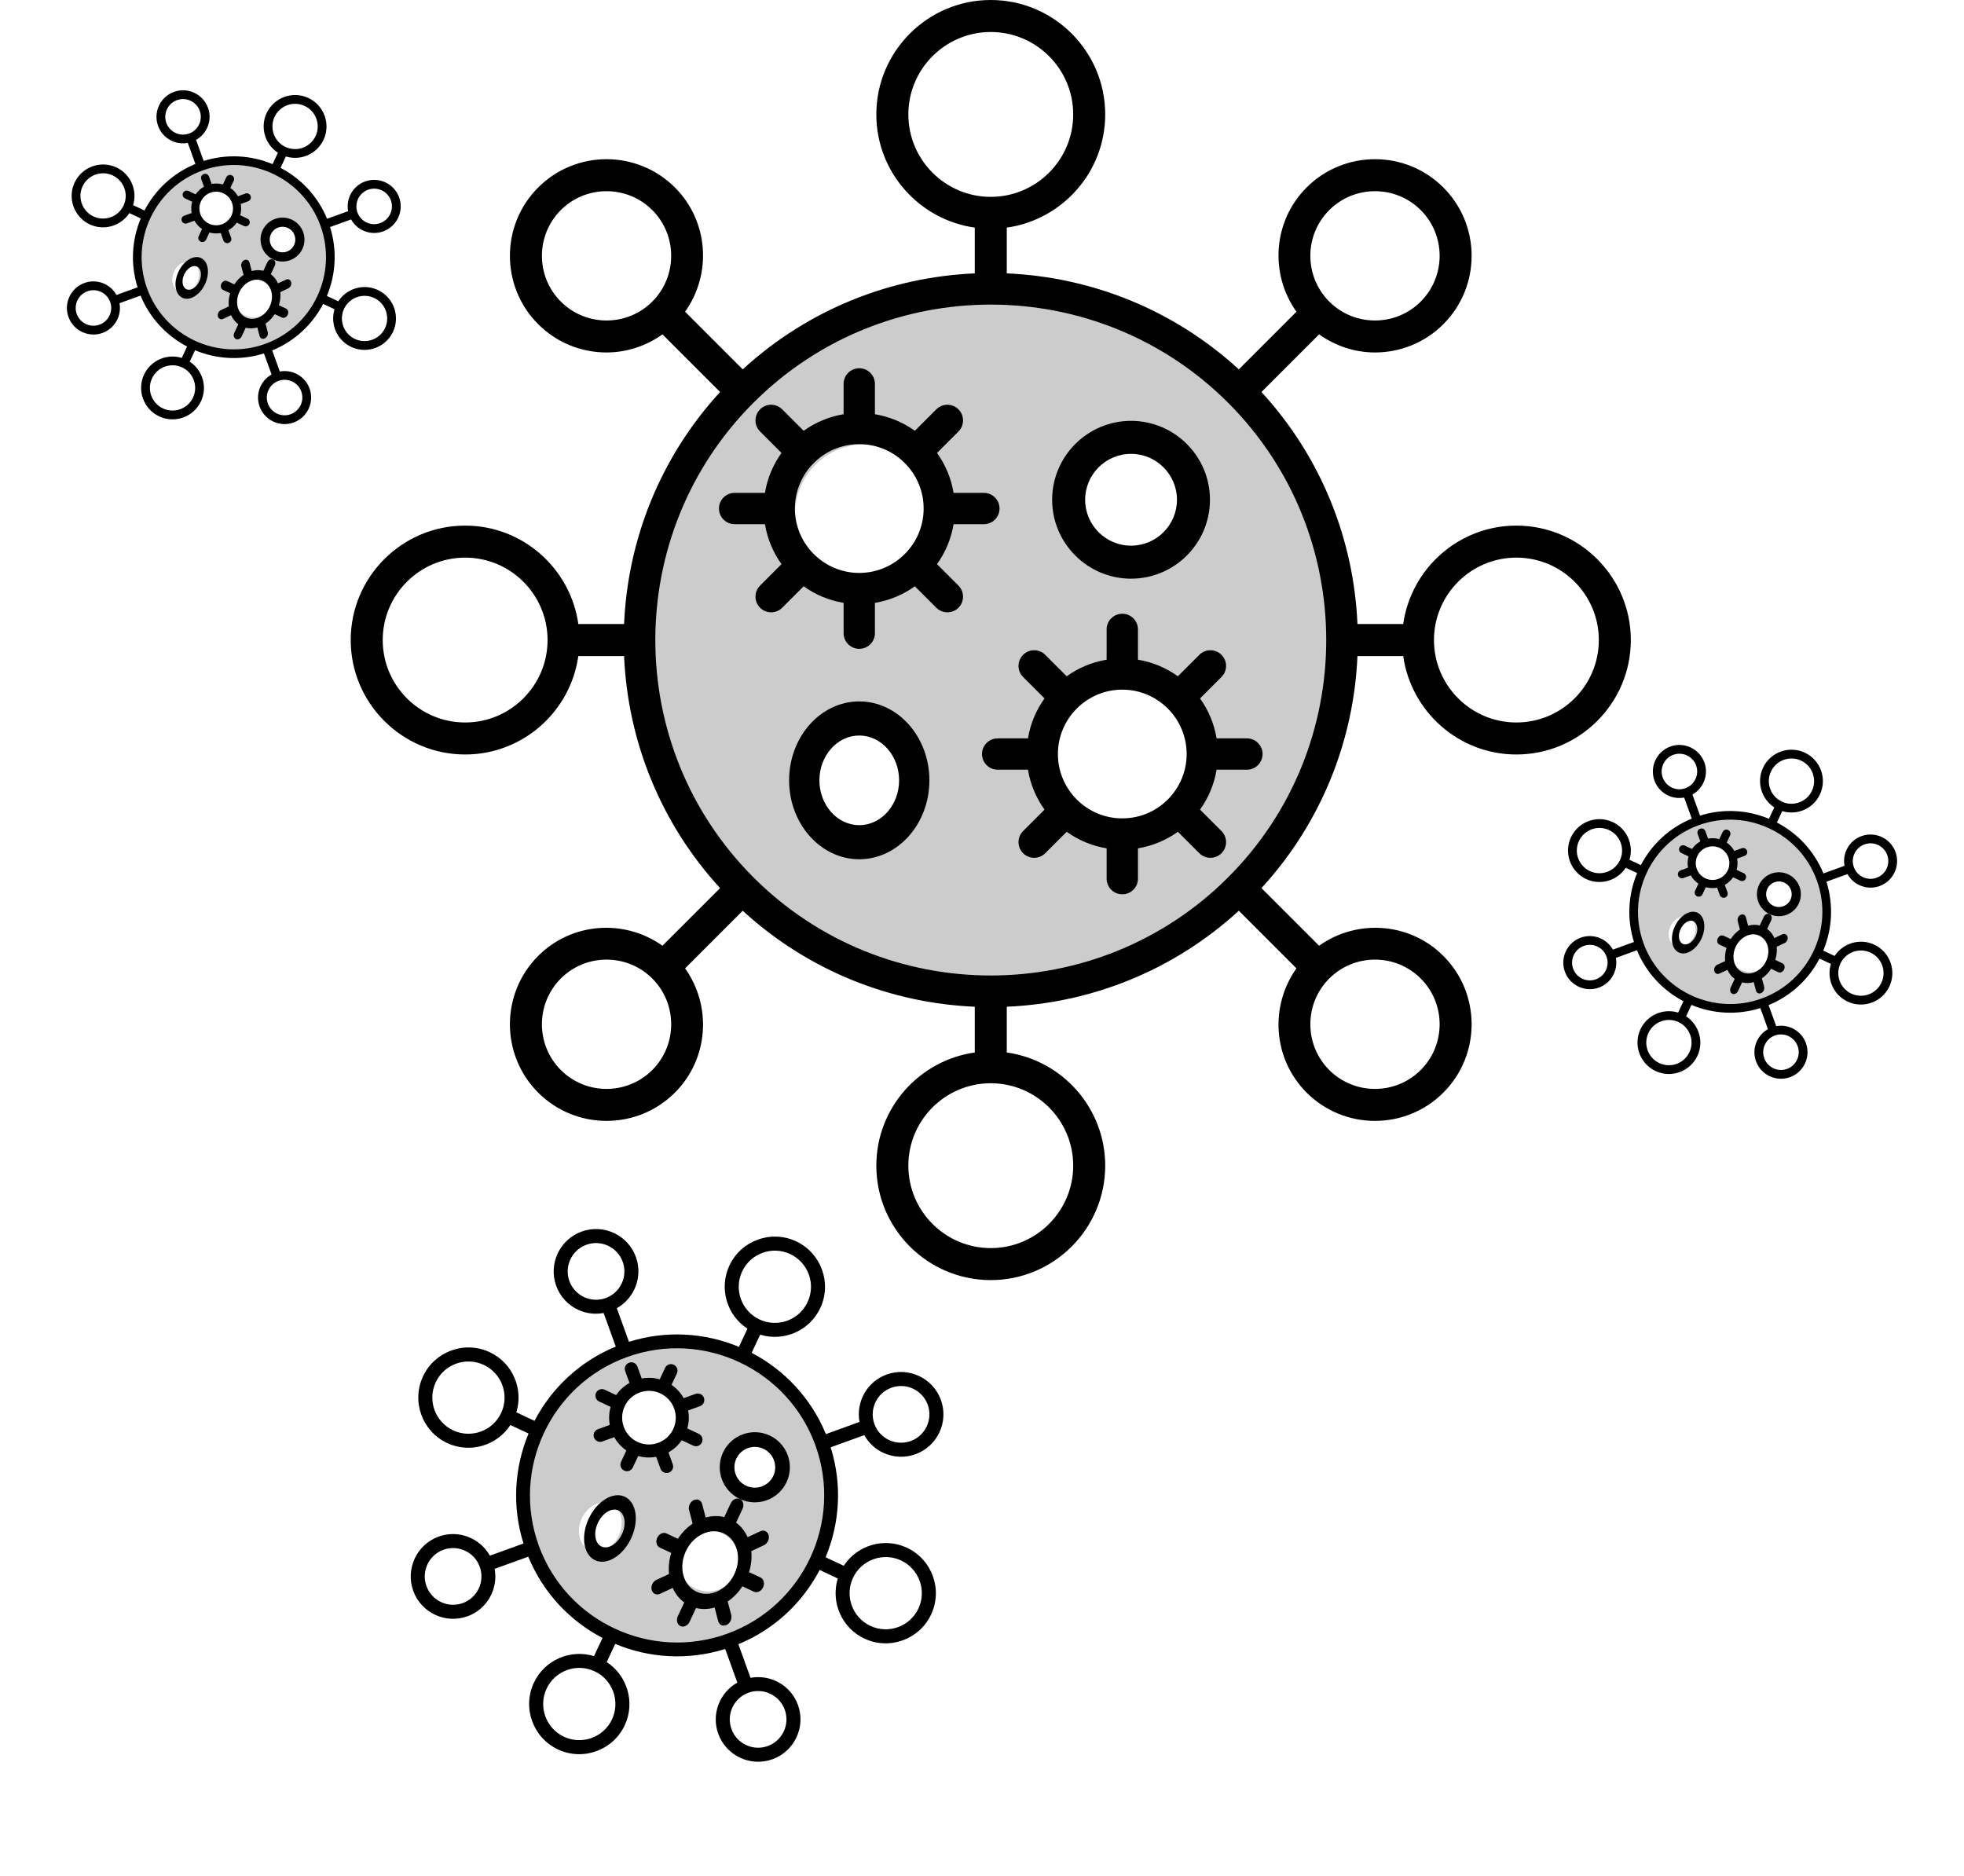 <svg width="112" height="107" viewBox="0 0 112 107" fill="none" xmlns="http://www.w3.org/2000/svg">
<path fill-rule="evenodd" clip-rule="evenodd" d="M77.334 36.667C77.334 48.081 68.081 57.333 56.667 57.333C45.253 57.333 36 48.081 36 36.667C36 25.253 45.253 16 56.667 16C68.081 16 77.334 25.253 77.334 36.667ZM53.334 29.333C53.334 31.543 51.543 33.333 49.334 33.333C47.124 33.333 45.334 31.543 45.334 29.333C45.334 27.124 47.124 25.333 49.334 25.333C51.543 25.333 53.334 27.124 53.334 29.333ZM64.667 32C66.508 32 68 30.508 68 28.667C68 26.826 66.508 25.333 64.667 25.333C62.826 25.333 61.334 26.826 61.334 28.667C61.334 30.508 62.826 32 64.667 32ZM68 42.667C68 44.876 66.209 46.667 64 46.667C61.791 46.667 60 44.876 60 42.667C60 40.458 61.791 38.667 64 38.667C66.209 38.667 68 40.458 68 42.667ZM49.334 48C50.806 48 52 46.508 52 44.667C52 42.826 50.806 41.333 49.334 41.333C47.861 41.333 46.667 42.826 46.667 44.667C46.667 46.508 47.861 48 49.334 48Z" fill="black" fill-opacity="0.2"/>
<path fill-rule="evenodd" clip-rule="evenodd" d="M46.777 89.105C44.663 93.615 39.294 95.557 34.784 93.444C30.274 91.33 28.332 85.96 30.446 81.451C32.559 76.941 37.929 74.998 42.439 77.112C46.949 79.226 48.891 84.595 46.777 89.105ZM38.652 81.763C38.243 82.636 37.204 83.012 36.331 82.603C35.458 82.194 35.082 81.154 35.492 80.281C35.901 79.409 36.94 79.033 37.813 79.442C38.686 79.851 39.062 80.89 38.652 81.763ZM42.637 84.915C43.364 85.256 44.23 84.943 44.571 84.216C44.912 83.488 44.599 82.622 43.871 82.281C43.144 81.94 42.278 82.254 41.937 82.981C41.596 83.709 41.909 84.575 42.637 84.915ZM41.978 89.747C41.569 90.62 40.53 90.996 39.657 90.587C38.784 90.178 38.408 89.139 38.818 88.266C39.227 87.393 40.266 87.017 41.139 87.426C42.012 87.835 42.388 88.874 41.978 89.747ZM33.615 88.398C34.197 88.671 34.945 88.302 35.286 87.575C35.627 86.847 35.432 86.036 34.85 85.764C34.268 85.491 33.52 85.859 33.179 86.587C32.838 87.314 33.033 88.125 33.615 88.398Z" fill="black" fill-opacity="0.2"/>
<path fill-rule="evenodd" clip-rule="evenodd" d="M103.784 54.398C102.459 57.224 99.095 58.441 96.269 57.117C93.443 55.792 92.226 52.428 93.55 49.602C94.875 46.776 98.239 45.559 101.065 46.883C103.891 48.208 105.108 51.572 103.784 54.398ZM98.692 49.797C98.436 50.344 97.785 50.58 97.238 50.324C96.691 50.067 96.455 49.416 96.712 48.869C96.968 48.322 97.619 48.087 98.166 48.343C98.713 48.599 98.949 49.251 98.692 49.797ZM101.189 51.773C101.645 51.986 102.188 51.79 102.401 51.334C102.615 50.879 102.419 50.336 101.963 50.122C101.507 49.909 100.964 50.105 100.751 50.561C100.537 51.017 100.733 51.559 101.189 51.773ZM100.777 54.801C100.52 55.348 99.869 55.583 99.322 55.327C98.775 55.071 98.54 54.419 98.796 53.872C99.052 53.325 99.704 53.09 100.251 53.346C100.798 53.602 101.033 54.254 100.777 54.801ZM95.536 53.955C95.901 54.126 96.37 53.895 96.583 53.439C96.797 52.983 96.674 52.475 96.31 52.304C95.945 52.133 95.476 52.364 95.263 52.82C95.049 53.276 95.171 53.784 95.536 53.955Z" fill="black" fill-opacity="0.2"/>
<path fill-rule="evenodd" clip-rule="evenodd" d="M18.451 17.065C17.126 19.891 13.762 21.108 10.936 19.784C8.11 18.459 6.892 15.094 8.217 12.268C9.541 9.442 12.906 8.225 15.732 9.55C18.558 10.874 19.775 14.239 18.451 17.065ZM13.359 12.464C13.103 13.011 12.452 13.247 11.905 12.99C11.358 12.734 11.122 12.083 11.378 11.536C11.635 10.989 12.286 10.753 12.833 11.01C13.38 11.266 13.616 11.917 13.359 12.464ZM15.856 14.44C16.312 14.653 16.854 14.457 17.068 14.001C17.282 13.545 17.085 13.003 16.629 12.789C16.174 12.575 15.631 12.772 15.417 13.227C15.204 13.683 15.4 14.226 15.856 14.44ZM15.443 17.467C15.187 18.014 14.536 18.25 13.989 17.994C13.442 17.737 13.206 17.086 13.463 16.539C13.719 15.992 14.37 15.757 14.917 16.013C15.464 16.269 15.7 16.92 15.443 17.467ZM10.203 16.622C10.567 16.793 11.036 16.562 11.25 16.106C11.463 15.65 11.341 15.142 10.976 14.971C10.612 14.8 10.143 15.031 9.929 15.487C9.716 15.943 9.838 16.451 10.203 16.622Z" fill="black" fill-opacity="0.2"/>
<path d="M86.475 29.974C83.187 29.974 80.467 32.421 80.02 35.587H77.411C77.205 30.814 75.38 26.11 71.936 22.354L75.223 19.068C76.176 19.746 77.289 20.1 78.411 20.1C79.823 20.1 81.235 19.563 82.309 18.488C84.459 16.338 84.459 12.84 82.309 10.691C80.161 8.541 76.662 8.541 74.512 10.691C72.584 12.619 72.4 15.625 73.932 17.777L70.646 21.064C66.891 17.621 62.187 15.796 57.413 15.59V12.98C60.579 12.534 63.026 9.813 63.026 6.526C63.026 2.927 60.098 0 56.5 0C52.902 0 49.974 2.927 49.974 6.526C49.974 9.813 52.421 12.534 55.588 12.98V15.59C50.813 15.796 46.11 17.621 42.354 21.064L39.068 17.777C40.6 15.625 40.416 12.619 38.488 10.691C36.336 8.541 32.839 8.541 30.691 10.691C28.541 12.84 28.541 16.338 30.691 18.488C31.765 19.563 33.177 20.1 34.589 20.1C35.711 20.1 36.825 19.746 37.778 19.068L41.064 22.354C37.62 26.11 35.796 30.814 35.589 35.587H32.98C32.534 32.421 29.814 29.974 26.526 29.974C22.927 29.974 20 32.902 20 36.5C20 40.098 22.927 43.026 26.526 43.026C29.814 43.026 32.534 40.579 32.98 37.413H35.589C35.796 42.187 37.62 46.89 41.064 50.646L37.777 53.932C35.624 52.4 32.619 52.584 30.691 54.512C28.541 56.662 28.541 60.16 30.691 62.309C31.765 63.384 33.177 63.921 34.589 63.921C36.001 63.921 37.413 63.384 38.488 62.309C40.416 60.381 40.6 57.375 39.068 55.223L42.354 51.936C46.11 55.38 50.814 57.205 55.588 57.411V60.02C52.421 60.466 49.974 63.187 49.974 66.474C49.974 70.073 52.902 73 56.5 73C60.098 73 63.026 70.073 63.026 66.474C63.026 63.187 60.579 60.466 57.413 60.02V57.411C62.187 57.205 66.891 55.38 70.646 51.936L73.932 55.223C72.4 57.375 72.584 60.381 74.512 62.309C75.588 63.384 76.999 63.921 78.411 63.921C79.823 63.921 81.235 63.384 82.309 62.309C84.459 60.16 84.459 56.662 82.309 54.512C80.38 52.583 77.374 52.401 75.223 53.932L71.936 50.646C75.38 46.89 77.205 42.187 77.411 37.413H80.02C80.467 40.579 83.187 43.026 86.475 43.026C90.073 43.026 93 40.098 93 36.5C93 32.902 90.073 29.974 86.475 29.974ZM75.802 11.981C76.522 11.262 77.466 10.903 78.411 10.903C79.355 10.903 80.3 11.262 81.019 11.981C82.457 13.418 82.457 15.758 81.019 17.198C79.581 18.636 77.241 18.636 75.802 17.198C74.365 15.759 74.365 13.419 75.802 11.981ZM51.8 6.526C51.8 3.933 53.908 1.825 56.5 1.825C59.092 1.825 61.201 3.933 61.201 6.526C61.201 9.118 59.092 11.226 56.5 11.226C53.908 11.226 51.8 9.118 51.8 6.526ZM31.981 17.198C30.544 15.759 30.544 13.419 31.981 11.981C32.7 11.262 33.645 10.903 34.589 10.903C35.534 10.903 36.479 11.262 37.198 11.981C38.635 13.419 38.635 15.759 37.198 17.198C35.76 18.636 33.419 18.636 31.981 17.198ZM26.526 41.201C23.933 41.201 21.825 39.092 21.825 36.5C21.825 33.908 23.933 31.799 26.526 31.799C29.118 31.799 31.226 33.908 31.226 36.5C31.226 39.092 29.118 41.201 26.526 41.201ZM37.198 61.019C35.76 62.457 33.419 62.457 31.981 61.019C30.544 59.582 30.544 57.242 31.981 55.802C33.419 54.364 35.76 54.364 37.198 55.802C38.635 57.241 38.635 59.581 37.198 61.019ZM61.201 66.474C61.201 69.067 59.092 71.175 56.5 71.175C53.908 71.175 51.8 69.067 51.8 66.474C51.8 63.882 53.908 61.774 56.5 61.774C59.092 61.774 61.201 63.882 61.201 66.474ZM81.019 55.802C82.457 57.241 82.457 59.581 81.019 61.019C79.581 62.457 77.241 62.457 75.802 61.019C74.365 59.581 74.365 57.241 75.802 55.802C77.241 54.364 79.581 54.364 81.019 55.802ZM70.034 50.033C62.571 57.495 50.429 57.495 42.967 50.033C35.505 42.571 35.505 30.429 42.967 22.967C46.698 19.236 51.599 17.37 56.5 17.37C61.401 17.37 66.302 19.236 70.034 22.967C77.496 30.429 77.496 42.571 70.034 50.033ZM86.475 41.201C83.882 41.201 81.774 39.092 81.774 36.5C81.774 33.908 83.882 31.799 86.475 31.799C89.067 31.799 91.175 33.908 91.175 36.5C91.175 39.092 89.067 41.201 86.475 41.201Z" fill="black"/>
<path d="M51.723 88.264C50.418 87.652 48.883 88.117 48.117 89.291L47.081 88.806C47.887 86.873 48.038 84.666 47.37 82.535L49.286 81.842C49.538 82.288 49.914 82.636 50.359 82.844C50.92 83.107 51.58 83.156 52.207 82.93C53.46 82.476 54.11 81.088 53.657 79.835C53.204 78.582 51.816 77.931 50.562 78.384C49.438 78.791 48.806 79.95 49.014 81.089L47.098 81.782C46.248 79.717 44.72 78.118 42.864 77.148L43.349 76.112C44.689 76.524 46.166 75.899 46.778 74.594C47.447 73.166 46.83 71.46 45.402 70.79C43.973 70.121 42.267 70.738 41.597 72.166C40.986 73.471 41.451 75.006 42.625 75.772L42.139 76.808C40.206 76.002 37.999 75.851 35.868 76.519L35.175 74.603C36.184 74.034 36.67 72.807 36.263 71.683C35.809 70.429 34.421 69.779 33.169 70.232C31.916 70.686 31.265 72.074 31.718 73.327C31.945 73.954 32.405 74.43 32.965 74.692C33.411 74.901 33.919 74.968 34.423 74.876L35.116 76.791C33.05 77.642 31.451 79.169 30.481 81.026L29.445 80.54C29.858 79.2 29.233 77.723 27.928 77.112C26.5 76.442 24.793 77.059 24.124 78.488C23.454 79.916 24.072 81.622 25.5 82.292C26.805 82.903 28.34 82.439 29.106 81.265L30.142 81.75C29.335 83.683 29.185 85.89 29.853 88.021L27.937 88.714C27.367 87.705 26.14 87.219 25.016 87.626C23.763 88.08 23.113 89.468 23.566 90.721C23.792 91.347 24.253 91.823 24.813 92.086C25.374 92.349 26.034 92.398 26.661 92.171C27.785 91.765 28.417 90.606 28.209 89.466L30.125 88.773C30.975 90.839 32.503 92.438 34.359 93.408L33.874 94.444C32.534 94.032 31.057 94.656 30.445 95.961C29.776 97.39 30.393 99.096 31.821 99.766C33.249 100.435 34.956 99.818 35.625 98.389C36.237 97.084 35.772 95.55 34.598 94.783L35.084 93.748C37.017 94.554 39.223 94.704 41.355 94.036L42.048 95.952C41.039 96.522 40.553 97.749 40.959 98.873C41.187 99.5 41.647 99.976 42.207 100.238C42.768 100.501 43.428 100.55 44.054 100.324C45.307 99.87 45.958 98.482 45.505 97.229C45.098 96.104 43.939 95.472 42.8 95.68L42.107 93.764C44.172 92.914 45.772 91.387 46.742 89.53L47.777 90.016C47.365 91.356 47.99 92.833 49.295 93.444C50.723 94.114 52.43 93.496 53.099 92.068C53.769 90.64 53.151 88.933 51.723 88.264ZM50.834 79.137C51.254 78.985 51.695 79.018 52.07 79.194C52.445 79.37 52.753 79.688 52.905 80.107C53.208 80.945 52.773 81.874 51.934 82.178C51.096 82.481 50.167 82.046 49.864 81.207C49.561 80.369 49.996 79.44 50.834 79.137ZM42.322 72.506C42.804 71.477 44.033 71.032 45.062 71.515C46.091 71.997 46.536 73.226 46.053 74.255C45.571 75.284 44.342 75.728 43.313 75.246C42.284 74.764 41.84 73.535 42.322 72.506ZM32.47 73.055C32.167 72.217 32.602 71.288 33.441 70.984C33.86 70.833 34.302 70.866 34.676 71.042C35.051 71.217 35.359 71.536 35.511 71.955C35.814 72.793 35.379 73.722 34.541 74.025C33.702 74.329 32.773 73.893 32.47 73.055ZM25.84 81.567C24.811 81.085 24.366 79.856 24.848 78.827C25.33 77.798 26.559 77.354 27.588 77.836C28.617 78.318 29.062 79.547 28.58 80.576C28.098 81.605 26.868 82.05 25.84 81.567ZM26.389 91.419C25.55 91.722 24.621 91.287 24.318 90.449C24.015 89.611 24.45 88.682 25.288 88.378C26.127 88.075 27.056 88.51 27.359 89.349C27.662 90.187 27.227 91.116 26.389 91.419ZM34.901 98.05C34.419 99.079 33.19 99.523 32.161 99.041C31.132 98.559 30.687 97.33 31.169 96.301C31.652 95.272 32.881 94.827 33.91 95.31C34.939 95.792 35.383 97.021 34.901 98.05ZM44.753 97.501C45.056 98.339 44.62 99.268 43.782 99.571C42.944 99.875 42.015 99.439 41.712 98.601C41.409 97.763 41.844 96.834 42.682 96.53C43.521 96.227 44.449 96.662 44.753 97.501ZM41.465 93.167C37.115 94.741 32.296 92.482 30.722 88.132C29.148 83.782 31.407 78.962 35.757 77.388C37.932 76.602 40.225 76.773 42.17 77.685C44.115 78.597 45.714 80.249 46.501 82.424C48.075 86.774 45.816 91.594 41.465 93.167ZM49.635 92.72C48.606 92.238 48.161 91.009 48.643 89.98C49.125 88.951 50.355 88.506 51.383 88.988C52.412 89.471 52.857 90.7 52.375 91.729C51.892 92.757 50.663 93.202 49.635 92.72Z" fill="black"/>
<path d="M106.883 53.871C106.065 53.488 105.103 53.779 104.623 54.515L103.974 54.211C104.479 52.999 104.574 51.617 104.155 50.281L105.356 49.847C105.513 50.127 105.749 50.344 106.028 50.475C106.379 50.64 106.793 50.671 107.186 50.529C107.971 50.244 108.379 49.374 108.095 48.589C107.811 47.804 106.941 47.396 106.155 47.68C105.451 47.935 105.055 48.661 105.185 49.375L103.984 49.81C103.452 48.516 102.495 47.513 101.331 46.906L101.635 46.256C102.475 46.514 103.401 46.123 103.784 45.305C104.203 44.41 103.817 43.341 102.922 42.922C102.027 42.502 100.957 42.889 100.538 43.784C100.154 44.602 100.446 45.563 101.181 46.044L100.877 46.693C99.666 46.188 98.283 46.093 96.948 46.512L96.513 45.311C97.145 44.954 97.45 44.185 97.195 43.481C96.911 42.695 96.041 42.288 95.256 42.572C94.471 42.856 94.063 43.726 94.347 44.511C94.489 44.904 94.777 45.202 95.129 45.367C95.408 45.497 95.726 45.539 96.042 45.482L96.476 46.682C95.182 47.215 94.18 48.172 93.572 49.335L92.923 49.031C93.181 48.191 92.79 47.266 91.972 46.883C91.077 46.463 90.008 46.85 89.588 47.745C89.169 48.64 89.556 49.709 90.451 50.129C91.268 50.512 92.23 50.221 92.71 49.485L93.359 49.789C92.854 51.001 92.76 52.383 93.178 53.719L91.978 54.153C91.621 53.521 90.852 53.217 90.147 53.471C89.362 53.756 88.954 54.626 89.239 55.411C89.381 55.803 89.669 56.101 90.02 56.266C90.371 56.431 90.785 56.462 91.178 56.32C91.882 56.065 92.278 55.339 92.148 54.625L93.349 54.19C93.882 55.484 94.839 56.487 96.002 57.095L95.698 57.744C94.858 57.485 93.933 57.877 93.549 58.695C93.13 59.59 93.517 60.659 94.412 61.078C95.307 61.498 96.376 61.111 96.796 60.216C97.179 59.398 96.887 58.437 96.152 57.956L96.456 57.307C97.667 57.813 99.05 57.907 100.386 57.488L100.82 58.689C100.188 59.045 99.883 59.815 100.138 60.519C100.28 60.912 100.569 61.21 100.92 61.374C101.271 61.539 101.685 61.57 102.077 61.428C102.862 61.144 103.27 60.274 102.986 59.489C102.731 58.784 102.005 58.388 101.291 58.518L100.857 57.318C102.151 56.785 103.153 55.828 103.761 54.665L104.41 54.969C104.152 55.808 104.543 56.734 105.361 57.117C106.256 57.537 107.326 57.15 107.745 56.255C108.164 55.36 107.778 54.291 106.883 53.871ZM106.326 48.152C106.589 48.057 106.865 48.077 107.1 48.188C107.335 48.298 107.528 48.497 107.623 48.76C107.813 49.285 107.54 49.867 107.015 50.057C106.49 50.247 105.908 49.974 105.718 49.449C105.528 48.924 105.801 48.342 106.326 48.152ZM100.992 43.997C101.294 43.352 102.064 43.073 102.709 43.376C103.354 43.678 103.632 44.448 103.33 45.093C103.028 45.737 102.258 46.016 101.613 45.714C100.968 45.412 100.689 44.641 100.992 43.997ZM94.818 44.341C94.629 43.816 94.901 43.233 95.426 43.043C95.689 42.948 95.966 42.969 96.201 43.079C96.436 43.189 96.629 43.389 96.724 43.651C96.914 44.177 96.641 44.759 96.116 44.949C95.59 45.139 95.008 44.866 94.818 44.341ZM90.663 49.675C90.019 49.373 89.74 48.602 90.042 47.958C90.344 47.313 91.115 47.034 91.759 47.337C92.404 47.639 92.683 48.409 92.38 49.054C92.078 49.699 91.308 49.977 90.663 49.675ZM91.007 55.848C90.482 56.038 89.9 55.766 89.71 55.24C89.52 54.715 89.793 54.133 90.318 53.943C90.843 53.753 91.425 54.025 91.615 54.551C91.805 55.076 91.533 55.658 91.007 55.848ZM96.342 60.003C96.039 60.648 95.269 60.927 94.624 60.624C93.98 60.322 93.701 59.552 94.003 58.907C94.305 58.263 95.076 57.984 95.72 58.286C96.365 58.588 96.644 59.358 96.342 60.003ZM102.515 59.659C102.705 60.184 102.432 60.767 101.907 60.957C101.381 61.147 100.799 60.874 100.609 60.349C100.419 59.823 100.692 59.241 101.217 59.051C101.743 58.861 102.325 59.134 102.515 59.659ZM100.455 56.944C97.729 57.93 94.709 56.514 93.723 53.788C92.737 51.062 94.152 48.042 96.878 47.056C98.241 46.563 99.678 46.671 100.897 47.242C102.116 47.813 103.117 48.849 103.61 50.212C104.596 52.937 103.181 55.958 100.455 56.944ZM105.574 56.663C104.929 56.361 104.651 55.591 104.953 54.946C105.255 54.301 106.025 54.023 106.67 54.325C107.315 54.627 107.593 55.397 107.291 56.042C106.989 56.687 106.219 56.965 105.574 56.663Z" fill="black"/>
<path d="M21.549 16.538C20.732 16.155 19.77 16.446 19.29 17.182L18.641 16.877C19.146 15.666 19.24 14.283 18.822 12.948L20.022 12.513C20.18 12.793 20.416 13.011 20.695 13.142C21.046 13.306 21.46 13.337 21.852 13.195C22.638 12.911 23.046 12.041 22.761 11.256C22.478 10.471 21.607 10.063 20.822 10.347C20.118 10.602 19.721 11.328 19.852 12.042L18.651 12.476C18.119 11.182 17.161 10.18 15.998 9.572L16.302 8.923C17.142 9.181 18.067 8.79 18.451 7.972C18.87 7.077 18.483 6.008 17.588 5.588C16.693 5.169 15.624 5.556 15.204 6.451C14.821 7.268 15.113 8.23 15.848 8.71L15.544 9.359C14.332 8.854 12.95 8.76 11.614 9.178L11.18 7.978C11.812 7.621 12.117 6.852 11.862 6.148C11.577 5.362 10.708 4.955 9.923 5.239C9.138 5.523 8.73 6.393 9.014 7.178C9.156 7.571 9.444 7.869 9.795 8.033C10.074 8.164 10.393 8.206 10.709 8.148L11.143 9.349C9.849 9.882 8.847 10.839 8.239 12.002L7.59 11.698C7.848 10.858 7.457 9.933 6.639 9.549C5.744 9.13 4.674 9.517 4.255 10.412C3.835 11.307 4.222 12.376 5.117 12.796C5.935 13.179 6.897 12.887 7.377 12.152L8.026 12.456C7.521 13.668 7.426 15.05 7.845 16.386L6.644 16.82C6.288 16.188 5.518 15.883 4.814 16.138C4.029 16.422 3.621 17.292 3.905 18.077C4.047 18.47 4.336 18.768 4.687 18.933C5.038 19.097 5.452 19.128 5.845 18.986C6.549 18.732 6.945 18.005 6.815 17.291L8.016 16.857C8.548 18.151 9.505 19.154 10.669 19.761L10.365 20.41C9.525 20.152 8.599 20.544 8.216 21.361C7.797 22.256 8.183 23.326 9.078 23.745C9.973 24.165 11.043 23.778 11.462 22.883C11.845 22.065 11.554 21.103 10.819 20.623L11.123 19.974C12.334 20.479 13.717 20.574 15.052 20.155L15.487 21.356C14.855 21.712 14.55 22.481 14.805 23.186C14.947 23.578 15.235 23.877 15.586 24.041C15.938 24.206 16.352 24.237 16.744 24.095C17.529 23.811 17.937 22.941 17.653 22.155C17.398 21.451 16.672 21.055 15.958 21.185L15.524 19.985C16.818 19.452 17.82 18.495 18.428 17.331L19.077 17.636C18.819 18.475 19.21 19.401 20.028 19.784C20.923 20.203 21.992 19.817 22.412 18.922C22.831 18.027 22.444 16.957 21.549 16.538ZM20.993 10.818C21.255 10.723 21.532 10.744 21.767 10.854C22.002 10.964 22.195 11.164 22.29 11.427C22.48 11.952 22.207 12.534 21.682 12.724C21.157 12.914 20.575 12.641 20.384 12.116C20.195 11.591 20.467 11.009 20.993 10.818ZM15.658 6.663C15.961 6.019 16.731 5.74 17.375 6.042C18.02 6.344 18.299 7.115 17.997 7.759C17.695 8.404 16.924 8.683 16.28 8.381C15.635 8.078 15.356 7.308 15.658 6.663ZM9.485 7.007C9.295 6.482 9.568 5.9 10.093 5.71C10.356 5.615 10.633 5.636 10.868 5.746C11.103 5.856 11.296 6.055 11.391 6.318C11.581 6.843 11.308 7.425 10.783 7.616C10.257 7.806 9.675 7.533 9.485 7.007ZM5.33 12.342C4.685 12.04 4.407 11.269 4.709 10.624C5.011 9.98 5.781 9.701 6.426 10.003C7.071 10.306 7.349 11.076 7.047 11.72C6.745 12.365 5.975 12.644 5.33 12.342ZM5.674 18.515C5.149 18.705 4.567 18.432 4.377 17.907C4.187 17.382 4.46 16.8 4.985 16.609C5.51 16.419 6.092 16.692 6.282 17.218C6.472 17.743 6.199 18.325 5.674 18.515ZM11.008 22.67C10.706 23.315 9.936 23.593 9.291 23.291C8.646 22.989 8.368 22.219 8.67 21.574C8.972 20.929 9.742 20.651 10.387 20.953C11.032 21.255 11.31 22.025 11.008 22.67ZM17.182 22.326C17.372 22.851 17.099 23.433 16.573 23.623C16.048 23.814 15.466 23.541 15.276 23.015C15.086 22.49 15.359 21.908 15.884 21.718C16.41 21.528 16.992 21.8 17.182 22.326ZM15.122 19.61C12.396 20.596 9.376 19.181 8.39 16.455C7.404 13.729 8.819 10.709 11.545 9.723C12.908 9.23 14.344 9.337 15.563 9.909C16.782 10.48 17.784 11.515 18.277 12.878C19.263 15.604 17.848 18.624 15.122 19.61ZM20.241 19.33C19.596 19.028 19.317 18.258 19.619 17.613C19.922 16.968 20.692 16.69 21.337 16.992C21.981 17.294 22.26 18.064 21.958 18.709C21.656 19.354 20.886 19.632 20.241 19.33Z" fill="black"/>
<path d="M68.434 39.829L69.657 38.606C70.006 38.257 70.006 37.692 69.657 37.343C69.308 36.994 68.742 36.994 68.393 37.343L67.17 38.566C66.506 38.089 65.733 37.76 64.894 37.621V35.893C64.894 35.4 64.494 35 64 35C63.506 35 63.107 35.4 63.107 35.893V37.621C62.267 37.76 61.493 38.089 60.829 38.566L59.606 37.343C59.257 36.994 58.692 36.994 58.343 37.343C57.994 37.692 57.994 38.257 58.343 38.606L59.566 39.829C59.089 40.493 58.761 41.267 58.621 42.107H56.894C56.4 42.107 56 42.506 56 43C56 43.494 56.4 43.893 56.894 43.893H58.621C58.761 44.732 59.089 45.506 59.566 46.17L58.343 47.393C57.994 47.742 57.994 48.307 58.343 48.657C58.517 48.831 58.746 48.918 58.974 48.918C59.203 48.918 59.432 48.831 59.606 48.657L60.829 47.434C61.493 47.91 62.267 48.239 63.107 48.378V50.107C63.107 50.6 63.506 51 64 51C64.494 51 64.894 50.6 64.894 50.107V48.378C65.733 48.239 66.506 47.91 67.17 47.434L68.393 48.657C68.568 48.831 68.796 48.918 69.025 48.918C69.254 48.918 69.482 48.831 69.657 48.657C70.006 48.307 70.006 47.742 69.657 47.393L68.434 46.17C68.91 45.506 69.239 44.732 69.378 43.893H71.107C71.6 43.893 72 43.494 72 43C72 42.506 71.6 42.107 71.107 42.107H69.378C69.239 41.267 68.91 40.493 68.434 39.829ZM64 46.671C61.976 46.671 60.329 45.024 60.329 43C60.329 40.976 61.976 39.328 64 39.328C66.024 39.328 67.671 40.976 67.671 43C67.671 45.024 66.024 46.671 64 46.671Z" fill="black"/>
<path d="M42.843 88.456L43.564 88.118C43.77 88.022 43.89 87.766 43.832 87.546C43.775 87.326 43.562 87.226 43.356 87.323L42.635 87.66C42.485 87.327 42.263 87.041 41.976 86.83L42.343 86.048C42.448 85.824 42.382 85.573 42.195 85.485C42.009 85.398 41.773 85.508 41.669 85.732L41.302 86.514C40.956 86.429 40.594 86.441 40.242 86.539L40.041 85.769C39.983 85.549 39.77 85.449 39.564 85.546C39.358 85.642 39.238 85.898 39.296 86.118L39.498 86.888C39.177 87.104 38.889 87.396 38.658 87.752L38.006 87.446C37.82 87.359 37.584 87.469 37.48 87.693C37.375 87.916 37.441 88.168 37.627 88.255L38.279 88.561C38.153 88.965 38.113 89.374 38.152 89.758L37.431 90.096C37.225 90.192 37.106 90.448 37.163 90.668C37.192 90.778 37.26 90.858 37.346 90.898C37.432 90.938 37.537 90.939 37.64 90.891L38.361 90.554C38.51 90.887 38.733 91.173 39.02 91.384L38.653 92.167C38.548 92.39 38.614 92.642 38.8 92.729C38.987 92.817 39.222 92.706 39.327 92.483L39.694 91.7C40.04 91.785 40.401 91.773 40.753 91.675L40.955 92.445C40.984 92.555 41.052 92.635 41.138 92.675C41.224 92.716 41.329 92.716 41.432 92.668C41.637 92.572 41.757 92.316 41.7 92.096L41.498 91.326C41.819 91.11 42.107 90.818 42.337 90.463L42.989 90.768C43.176 90.856 43.411 90.745 43.516 90.522C43.621 90.298 43.555 90.047 43.369 89.959L42.716 89.654C42.842 89.249 42.882 88.841 42.843 88.456ZM39.719 90.769C38.955 90.411 38.683 89.374 39.113 88.458C39.542 87.542 40.513 87.087 41.277 87.445C42.041 87.803 42.312 88.84 41.883 89.756C41.453 90.673 40.483 91.127 39.719 90.769Z" fill="black"/>
<path d="M101.319 53.991L101.77 53.78C101.899 53.719 101.974 53.559 101.938 53.421C101.902 53.284 101.769 53.221 101.64 53.281L101.188 53.493C101.094 53.284 100.955 53.105 100.775 52.973L101.005 52.482C101.071 52.342 101.029 52.185 100.913 52.13C100.796 52.075 100.648 52.144 100.583 52.284L100.353 52.775C100.136 52.721 99.909 52.729 99.689 52.79L99.562 52.308C99.526 52.17 99.392 52.107 99.264 52.168C99.135 52.228 99.059 52.389 99.096 52.526L99.222 53.009C99.021 53.144 98.841 53.327 98.696 53.55L98.287 53.359C98.171 53.304 98.023 53.373 97.957 53.513C97.892 53.653 97.933 53.811 98.05 53.866L98.458 54.057C98.38 54.31 98.355 54.566 98.379 54.808L97.927 55.019C97.798 55.079 97.723 55.24 97.759 55.377C97.777 55.446 97.82 55.496 97.874 55.522C97.928 55.547 97.993 55.548 98.058 55.517L98.51 55.306C98.603 55.515 98.743 55.694 98.922 55.826L98.693 56.317C98.627 56.457 98.668 56.614 98.785 56.669C98.902 56.724 99.049 56.655 99.115 56.515L99.345 56.024C99.562 56.078 99.788 56.07 100.009 56.009L100.135 56.491C100.153 56.56 100.196 56.61 100.25 56.635C100.304 56.661 100.37 56.661 100.434 56.631C100.563 56.571 100.638 56.41 100.602 56.273L100.475 55.79C100.676 55.655 100.857 55.471 101.001 55.249L101.41 55.441C101.527 55.495 101.675 55.426 101.74 55.286C101.806 55.146 101.765 54.988 101.648 54.934L101.239 54.742C101.318 54.489 101.343 54.233 101.319 53.991ZM99.361 55.441C98.882 55.217 98.712 54.567 98.981 53.993C99.25 53.419 99.859 53.134 100.337 53.358C100.816 53.582 100.986 54.232 100.717 54.806C100.447 55.381 99.839 55.665 99.361 55.441Z" fill="black"/>
<path d="M15.985 16.658L16.437 16.446C16.566 16.386 16.641 16.226 16.605 16.088C16.569 15.95 16.435 15.888 16.306 15.948L15.855 16.159C15.761 15.951 15.622 15.772 15.442 15.639L15.672 15.149C15.737 15.009 15.696 14.851 15.579 14.797C15.462 14.742 15.315 14.811 15.249 14.951L15.019 15.441C14.803 15.388 14.576 15.395 14.355 15.457L14.229 14.974C14.193 14.837 14.059 14.774 13.93 14.834C13.801 14.895 13.726 15.055 13.762 15.193L13.889 15.675C13.688 15.811 13.507 15.994 13.363 16.217L12.954 16.025C12.837 15.971 12.69 16.04 12.624 16.18C12.559 16.32 12.6 16.477 12.717 16.532L13.125 16.724C13.046 16.977 13.021 17.233 13.046 17.474L12.594 17.686C12.465 17.746 12.39 17.906 12.426 18.044C12.444 18.113 12.486 18.163 12.54 18.188C12.594 18.214 12.66 18.214 12.725 18.184L13.176 17.973C13.27 18.181 13.409 18.36 13.589 18.493L13.359 18.983C13.294 19.123 13.335 19.281 13.452 19.336C13.569 19.39 13.716 19.321 13.782 19.181L14.012 18.691C14.228 18.744 14.455 18.737 14.675 18.675L14.802 19.158C14.82 19.227 14.862 19.277 14.916 19.302C14.97 19.327 15.036 19.328 15.101 19.298C15.229 19.237 15.305 19.077 15.269 18.939L15.142 18.457C15.343 18.321 15.524 18.138 15.668 17.916L16.077 18.107C16.194 18.162 16.341 18.093 16.407 17.953C16.473 17.812 16.431 17.655 16.314 17.6L15.906 17.409C15.984 17.155 16.01 16.899 15.985 16.658ZM14.027 18.108C13.549 17.883 13.378 17.234 13.648 16.659C13.917 16.085 14.525 15.8 15.004 16.025C15.482 16.249 15.652 16.899 15.383 17.473C15.114 18.047 14.506 18.332 14.027 18.108Z" fill="black"/>
<path d="M54.657 34.657C55.006 34.308 55.006 33.743 54.657 33.394L53.434 32.171C53.911 31.507 54.24 30.733 54.379 29.893H56.107C56.6 29.893 57 29.494 57 29C57 28.506 56.6 28.107 56.107 28.107H54.379C54.24 27.268 53.911 26.494 53.435 25.83L54.657 24.607C55.006 24.258 55.006 23.693 54.657 23.343C54.308 22.994 53.743 22.994 53.394 23.343L52.171 24.566C51.507 24.09 50.733 23.761 49.894 23.622V21.893C49.894 21.4 49.494 21 49 21C48.506 21 48.107 21.4 48.107 21.893V23.622C47.268 23.761 46.494 24.09 45.83 24.566L44.607 23.343C44.258 22.994 43.693 22.994 43.344 23.343C42.995 23.693 42.995 24.258 43.344 24.607L44.566 25.83C44.09 26.494 43.761 27.268 43.622 28.107H41.894C41.4 28.107 41 28.506 41 29C41 29.494 41.4 29.893 41.894 29.893H43.622C43.761 30.733 44.09 31.507 44.566 32.171L43.344 33.394C42.995 33.743 42.995 34.308 43.344 34.657C43.518 34.832 43.747 34.919 43.975 34.919C44.204 34.919 44.433 34.832 44.607 34.657L45.83 33.434C46.494 33.911 47.268 34.24 48.107 34.379V36.107C48.107 36.6 48.506 37 49 37C49.494 37 49.894 36.6 49.894 36.107V34.379C50.733 34.24 51.507 33.911 52.171 33.434L53.394 34.657C53.569 34.832 53.797 34.919 54.026 34.919C54.254 34.919 54.483 34.832 54.657 34.657ZM49 32.672C46.976 32.672 45.33 31.024 45.33 29C45.33 26.976 46.976 25.329 49 25.329C51.024 25.329 52.672 26.976 52.672 29C52.672 31.024 51.024 32.672 49 32.672Z" fill="black"/>
<path d="M38.142 83.98C38.335 83.91 38.435 83.697 38.365 83.503L38.12 82.826C38.417 82.659 38.678 82.425 38.879 82.133L39.531 82.439C39.717 82.526 39.939 82.446 40.026 82.26C40.113 82.073 40.033 81.852 39.847 81.765L39.195 81.459C39.291 81.118 39.304 80.768 39.242 80.433L39.919 80.188C40.112 80.118 40.212 79.905 40.142 79.711C40.072 79.518 39.859 79.418 39.666 79.488L38.988 79.733C38.822 79.436 38.588 79.175 38.296 78.974L38.602 78.322C38.689 78.135 38.609 77.914 38.422 77.827C38.236 77.739 38.015 77.82 37.927 78.006L37.622 78.658C37.281 78.562 36.931 78.549 36.596 78.612L36.351 77.934C36.281 77.741 36.067 77.641 35.874 77.711C35.681 77.781 35.581 77.994 35.651 78.187L35.896 78.865C35.599 79.031 35.338 79.265 35.137 79.557L34.485 79.251C34.298 79.164 34.077 79.244 33.99 79.43C33.902 79.617 33.982 79.838 34.169 79.925L34.821 80.231C34.725 80.572 34.712 80.923 34.774 81.257L34.097 81.502C33.903 81.573 33.803 81.786 33.873 81.979C33.908 82.076 33.979 82.149 34.065 82.19C34.152 82.23 34.253 82.238 34.35 82.203L35.028 81.957C35.194 82.255 35.428 82.516 35.72 82.716L35.414 83.368C35.327 83.555 35.407 83.776 35.593 83.863C35.779 83.951 36.001 83.871 36.088 83.684L36.394 83.032C36.735 83.128 37.085 83.141 37.42 83.079L37.665 83.756C37.7 83.853 37.771 83.926 37.857 83.967C37.944 84.007 38.045 84.015 38.142 83.98ZM36.359 82.23C35.595 81.872 35.265 80.96 35.623 80.196C35.981 79.432 36.893 79.102 37.657 79.46C38.421 79.818 38.751 80.731 38.393 81.494C38.035 82.258 37.122 82.588 36.359 82.23Z" fill="black"/>
<path d="M98.373 51.187C98.494 51.143 98.556 51.009 98.513 50.888L98.359 50.463C98.545 50.359 98.709 50.212 98.835 50.029L99.243 50.221C99.36 50.276 99.499 50.225 99.553 50.109C99.608 49.992 99.558 49.853 99.441 49.798L99.032 49.607C99.093 49.393 99.101 49.174 99.061 48.964L99.486 48.81C99.607 48.767 99.67 48.633 99.626 48.512C99.582 48.391 99.449 48.328 99.327 48.372L98.903 48.525C98.799 48.339 98.652 48.176 98.469 48.05L98.66 47.641C98.715 47.524 98.665 47.386 98.548 47.331C98.432 47.276 98.293 47.326 98.238 47.443L98.046 47.852C97.833 47.792 97.613 47.784 97.404 47.823L97.25 47.398C97.206 47.277 97.073 47.214 96.951 47.258C96.83 47.302 96.767 47.436 96.811 47.557L96.965 47.981C96.779 48.086 96.615 48.232 96.49 48.415L96.081 48.223C95.964 48.169 95.825 48.219 95.77 48.336C95.716 48.452 95.766 48.591 95.883 48.646L96.291 48.837C96.231 49.051 96.223 49.271 96.262 49.48L95.838 49.634C95.716 49.678 95.654 49.812 95.698 49.933C95.72 49.993 95.764 50.039 95.818 50.065C95.872 50.09 95.936 50.095 95.996 50.073L96.421 49.919C96.525 50.105 96.672 50.269 96.855 50.395L96.663 50.803C96.609 50.92 96.659 51.059 96.775 51.113C96.892 51.168 97.031 51.118 97.086 51.001L97.277 50.593C97.491 50.653 97.71 50.661 97.92 50.622L98.074 51.047C98.096 51.107 98.14 51.153 98.194 51.178C98.248 51.204 98.312 51.208 98.373 51.187ZM97.255 50.09C96.776 49.866 96.57 49.294 96.794 48.815C97.018 48.337 97.59 48.13 98.069 48.354C98.547 48.579 98.754 49.15 98.53 49.629C98.306 50.108 97.734 50.314 97.255 50.09Z" fill="black"/>
<path d="M13.039 13.853C13.16 13.809 13.223 13.676 13.179 13.554L13.025 13.13C13.212 13.025 13.375 12.879 13.501 12.696L13.91 12.887C14.026 12.942 14.165 12.892 14.22 12.775C14.275 12.658 14.224 12.52 14.108 12.465L13.699 12.274C13.759 12.06 13.767 11.84 13.728 11.631L14.153 11.477C14.274 11.433 14.337 11.3 14.293 11.178C14.249 11.057 14.115 10.995 13.994 11.038L13.569 11.192C13.465 11.006 13.319 10.842 13.136 10.716L13.327 10.308C13.382 10.191 13.332 10.052 13.215 9.997C13.098 9.943 12.959 9.993 12.905 10.11L12.713 10.518C12.499 10.458 12.28 10.45 12.07 10.489L11.917 10.065C11.873 9.944 11.739 9.881 11.618 9.925C11.497 9.969 11.434 10.102 11.478 10.223L11.632 10.648C11.445 10.752 11.282 10.899 11.156 11.082L10.747 10.89C10.631 10.835 10.492 10.886 10.437 11.002C10.382 11.119 10.433 11.258 10.549 11.312L10.958 11.504C10.898 11.718 10.89 11.937 10.929 12.147L10.504 12.301C10.383 12.345 10.32 12.478 10.364 12.6C10.386 12.66 10.431 12.706 10.485 12.731C10.539 12.757 10.602 12.761 10.663 12.739L11.088 12.586C11.192 12.772 11.338 12.935 11.521 13.061L11.33 13.47C11.275 13.587 11.325 13.725 11.442 13.78C11.559 13.835 11.698 13.785 11.752 13.668L11.944 13.259C12.158 13.319 12.377 13.328 12.587 13.289L12.74 13.713C12.762 13.774 12.807 13.82 12.861 13.845C12.915 13.87 12.979 13.875 13.039 13.853ZM11.922 12.757C11.443 12.533 11.236 11.961 11.461 11.482C11.685 11.004 12.257 10.797 12.735 11.021C13.214 11.245 13.421 11.817 13.197 12.296C12.972 12.774 12.4 12.981 11.922 12.757Z" fill="black"/>
<path d="M49 40C46.794 40 45 42.019 45 44.5C45 46.981 46.794 49 49 49C51.206 49 53 46.981 53 44.5C53 42.019 51.206 40 49 40ZM49 47.056C47.748 47.056 46.728 45.909 46.728 44.5C46.728 43.091 47.748 41.944 49 41.944C50.253 41.944 51.273 43.091 51.273 44.5C51.273 45.909 50.253 47.056 49 47.056Z" fill="black"/>
<path d="M35.631 85.354C34.965 85.041 34.043 85.6 33.575 86.599C33.107 87.597 33.268 88.663 33.934 88.975C34.599 89.287 35.522 88.729 35.989 87.73C36.458 86.732 36.297 85.666 35.631 85.354ZM34.3 88.193C33.922 88.016 33.831 87.41 34.096 86.843C34.362 86.276 34.886 85.959 35.264 86.136C35.642 86.313 35.734 86.919 35.468 87.486C35.202 88.053 34.678 88.371 34.3 88.193Z" fill="black"/>
<path d="M96.799 52.047C96.382 51.852 95.804 52.202 95.511 52.828C95.218 53.453 95.318 54.121 95.736 54.317C96.153 54.513 96.731 54.163 97.024 53.537C97.317 52.911 97.216 52.243 96.799 52.047ZM95.965 53.827C95.728 53.716 95.671 53.336 95.838 52.981C96.004 52.625 96.333 52.426 96.57 52.537C96.806 52.648 96.864 53.028 96.697 53.384C96.531 53.739 96.202 53.938 95.965 53.827Z" fill="black"/>
<path d="M11.466 14.714C11.049 14.518 10.471 14.868 10.178 15.494C9.884 16.12 9.985 16.788 10.402 16.984C10.819 17.179 11.397 16.829 11.691 16.203C11.984 15.578 11.883 14.909 11.466 14.714ZM10.632 16.493C10.395 16.382 10.338 16.003 10.504 15.647C10.671 15.292 10.999 15.093 11.236 15.204C11.473 15.315 11.53 15.695 11.364 16.05C11.197 16.406 10.869 16.605 10.632 16.493Z" fill="black"/>
<path d="M64.5 33C66.981 33 69 30.981 69 28.5C69 26.019 66.981 24 64.5 24C62.019 24 60 26.019 60 28.5C60 30.981 62.019 33 64.5 33ZM64.5 25.882C65.943 25.882 67.118 27.056 67.118 28.5C67.118 29.943 65.943 31.118 64.5 31.118C63.056 31.118 61.882 29.943 61.882 28.5C61.882 27.056 63.056 25.882 64.5 25.882Z" fill="black"/>
<path d="M42.195 85.485C43.194 85.953 44.387 85.522 44.855 84.523C45.323 83.525 44.892 82.331 43.893 81.863C42.895 81.395 41.701 81.827 41.233 82.825C40.765 83.824 41.197 85.017 42.195 85.485ZM43.538 82.621C44.119 82.893 44.37 83.587 44.098 84.168C43.826 84.749 43.131 85 42.55 84.728C41.969 84.456 41.718 83.761 41.991 83.18C42.263 82.599 42.957 82.348 43.538 82.621Z" fill="black"/>
<path d="M100.913 52.13C101.538 52.423 102.286 52.153 102.579 51.527C102.873 50.901 102.602 50.154 101.976 49.86C101.351 49.567 100.603 49.838 100.31 50.463C100.016 51.089 100.287 51.837 100.913 52.13ZM101.754 50.335C102.118 50.505 102.275 50.941 102.105 51.304C101.934 51.669 101.499 51.826 101.135 51.655C100.771 51.485 100.614 51.05 100.784 50.686C100.955 50.322 101.39 50.164 101.754 50.335Z" fill="black"/>
<path d="M15.579 14.796C16.205 15.09 16.953 14.819 17.246 14.194C17.539 13.568 17.269 12.82 16.643 12.527C16.017 12.234 15.27 12.504 14.976 13.13C14.683 13.756 14.954 14.503 15.579 14.796ZM16.421 13.002C16.785 13.172 16.942 13.607 16.771 13.971C16.601 14.335 16.166 14.493 15.802 14.322C15.438 14.151 15.28 13.716 15.451 13.352C15.621 12.988 16.056 12.831 16.421 13.002Z" fill="black"/>
</svg>
